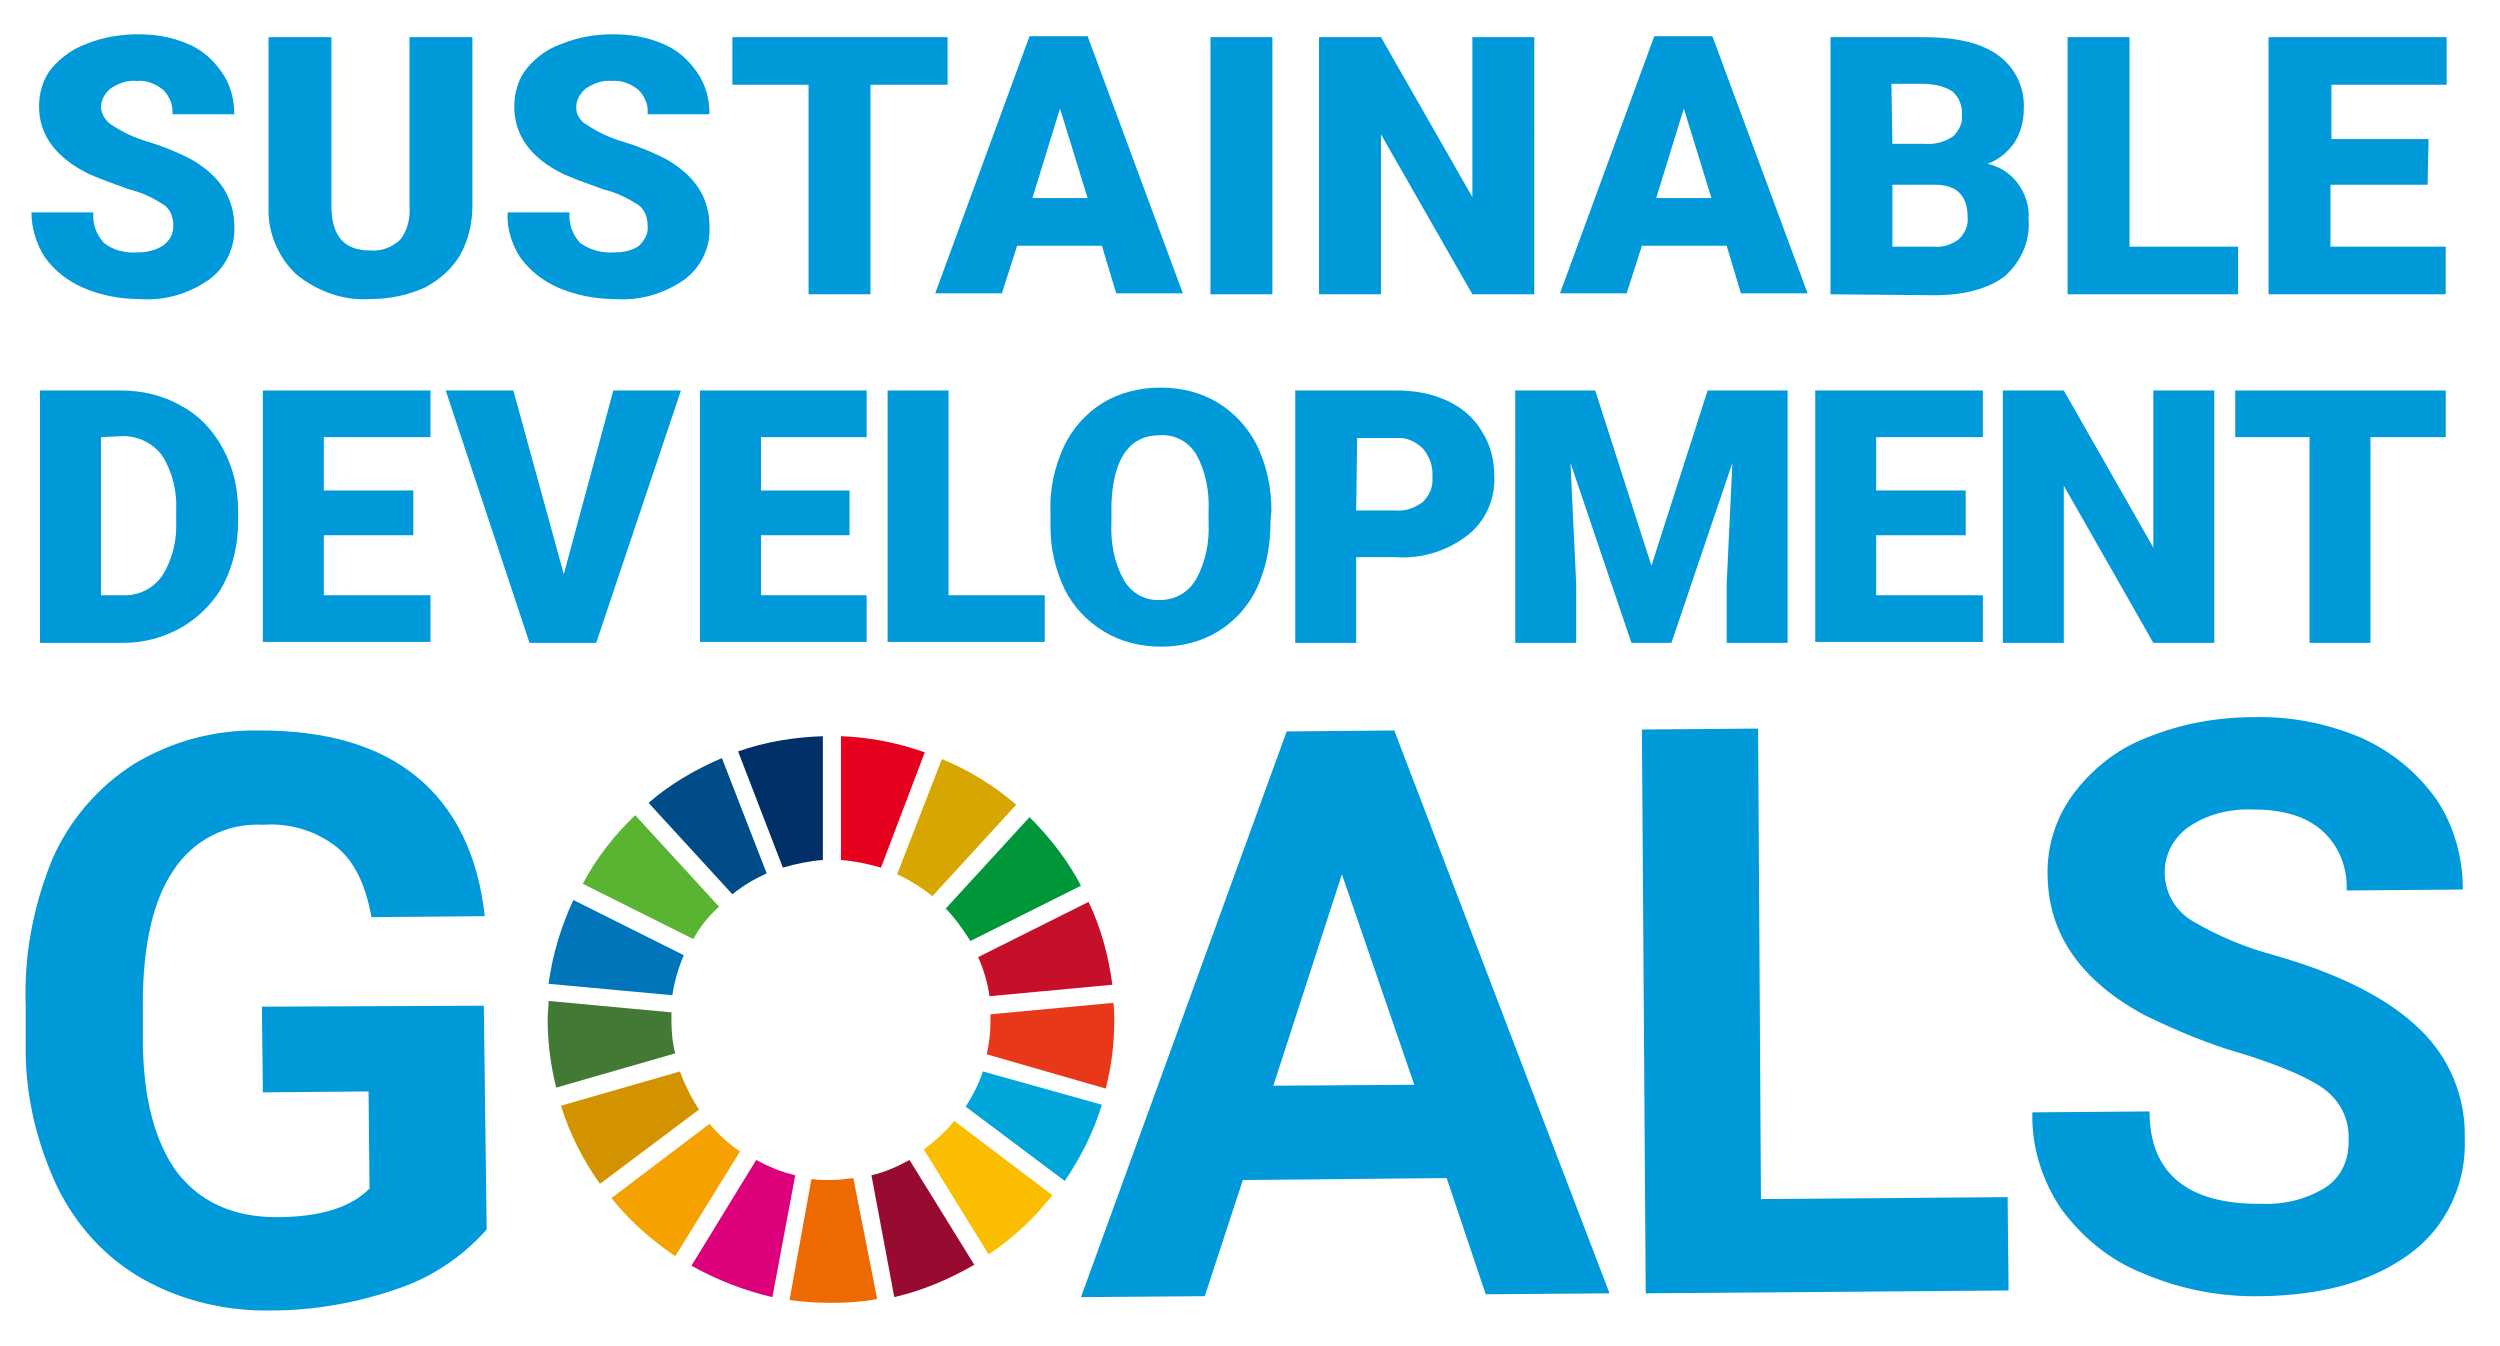 <?xml version="1.0" encoding="utf-8"?>
<!-- Generator: Adobe Illustrator 25.4.1, SVG Export Plug-In . SVG Version: 6.00 Build 0)  -->
<svg version="1.1" id="レイヤー_1" xmlns="http://www.w3.org/2000/svg" xmlns:xlink="http://www.w3.org/1999/xlink" x="0px"
	 y="0px" viewBox="0 0 262.5 141.3" style="enable-background:new 0 0 262.5 141.3;" xml:space="preserve">
<style type="text/css">
	.st0{display:none;opacity:0.45;fill:#FFFFFF;}
	.st1{fill:#0099D9;}
	.st2{fill:#58B431;}
	.st3{fill:#D7A600;}
	.st4{fill:#C60F28;}
	.st5{fill:#00973B;}
	.st6{fill:#427935;}
	.st7{fill:#FABD00;}
	.st8{fill:#E83819;}
	.st9{fill:#F5A200;}
	.st10{fill:#0075BA;}
	.st11{fill:#970B31;}
	.st12{fill:#00A6D9;}
	.st13{fill:#ED6A02;}
	.st14{fill:#E5001E;}
	.st15{fill:#DC007A;}
	.st16{fill:#003067;}
	.st17{fill:#D39200;}
	.st18{fill:#004C88;}
</style>
<rect class="st0" width="262.5" height="141.3"/>
<g id="レイヤー_1-2">
	<path class="st1" d="M51.1,129.1c-2.5,2.8-5.7,5-9.3,6.2c-4.3,1.5-8.8,2.3-13.3,2.3c-4.7,0.1-9.4-1-13.5-3.3c-3.9-2.2-7-5.6-9-9.7
		c-2.2-4.7-3.4-9.8-3.3-15v-4c-0.2-5.3,0.8-10.5,2.8-15.4c1.8-4.1,4.8-7.6,8.6-10c4-2.4,8.5-3.6,13.2-3.5c7,0,12.5,1.6,16.5,4.9
		s6.4,8.2,7.1,14.6L39,96.3c-0.6-3.4-1.8-5.9-3.7-7.4c-2.2-1.7-4.9-2.5-7.7-2.3c-3.8-0.2-7.3,1.6-9.4,4.8c-2.1,3.1-3.2,7.8-3.2,13.9
		v3.8c0,6.2,1.3,10.9,3.6,14c2.4,3.1,5.9,4.7,10.4,4.7c4.6,0,7.8-1,9.8-3l-0.1-10.2l-11.1,0.1l-0.1-9l23.3-0.1L51.1,129.1z"/>
	<path class="st1" d="M151.9,123.7l-21.4,0.2l-4,12.2l-13,0.1l21.6-59.4l11.3-0.1l22.6,59.1l-13,0.1L151.9,123.7z M133.7,114
		l14.8-0.1l-7.6-22.1L133.7,114z"/>
	<path class="st1" d="M184.9,125.9l25.9-0.2l0.1,9.8l-38.1,0.3l-0.4-59.2l12.2-0.1L184.9,125.9z"/>
	<path class="st1" d="M246.6,119.7c0.1-2.1-0.8-4-2.5-5.3c-1.6-1.2-4.6-2.5-8.8-3.8c-3.5-1-6.8-2.4-10.1-4
		c-6.7-3.6-10.1-8.5-10.2-14.6c-0.1-3,0.8-6,2.6-8.5c2-2.7,4.6-4.8,7.7-6c3.6-1.5,7.5-2.2,11.4-2.2c3.9-0.1,7.8,0.7,11.3,2.2
		c3.1,1.4,5.8,3.6,7.8,6.4c1.9,2.8,2.8,6.2,2.8,9.5l-12.2,0.1c0.1-2.4-0.8-4.7-2.6-6.3c-1.7-1.5-4.1-2.2-7.2-2.2
		c-2.5-0.1-4.9,0.5-6.9,1.9c-1.6,1.2-2.5,3-2.4,5c0.1,2,1.2,3.8,2.9,4.8c2.7,1.6,5.6,2.8,8.6,3.6c7,2,12,4.6,15.2,7.7
		c3.2,3,4.9,7.2,4.8,11.5c0.2,4.7-1.9,9.3-5.7,12.1c-3.9,2.9-9.1,4.4-15.6,4.5c-4.3,0.1-8.5-0.7-12.5-2.4c-3.5-1.4-6.4-3.8-8.6-6.8
		c-2-3-3.1-6.5-3-10.1l12.3-0.1c0,6.5,4,9.8,11.8,9.7c2.4,0.1,4.8-0.5,6.8-1.8C245.8,123.6,246.7,121.7,246.6,119.7z"/>
	<path class="st2" d="M72.8,98.6c0.7-1.3,1.6-2.4,2.7-3.4l-8.8-9.6c-2.2,2.1-4.1,4.5-5.5,7.2L72.8,98.6z"/>
	<path class="st3" d="M94.2,91.8c1.3,0.6,2.6,1.4,3.7,2.3l8.8-9.6c-2.3-2-4.9-3.6-7.8-4.8L94.2,91.8z"/>
	<path class="st4" d="M114.3,94.7l-11.6,5.8c0.6,1.3,1,2.7,1.2,4.1l12.9-1.2C116.4,100.4,115.6,97.4,114.3,94.7"/>
	<path class="st5" d="M101.9,98.8l11.6-5.8c-1.4-2.7-3.3-5.1-5.4-7.2l-8.8,9.6C100.3,96.4,101.1,97.6,101.9,98.8"/>
	<path class="st6" d="M70.5,107.1c0-0.3,0-0.5,0-0.8l-12.9-1.2c0,0.6-0.1,1.3-0.1,1.9c0,2.4,0.3,4.8,0.9,7.2l12.5-3.6
		C70.6,109.5,70.5,108.3,70.5,107.1"/>
	<path class="st7" d="M100.2,117.7c-0.9,1.1-2,2.1-3.2,3l6.8,11c2.6-1.7,4.8-3.8,6.7-6.2L100.2,117.7z"/>
	<path class="st8" d="M104,107.1c0,1.2-0.1,2.4-0.4,3.6l12.5,3.6c0.6-2.3,0.9-4.7,0.9-7.2c0-0.6,0-1.2-0.1-1.8l-12.9,1.2
		C104,106.7,104,106.9,104,107.1"/>
	<path class="st9" d="M74.5,118l-10.3,7.8c1.9,2.4,4.2,4.4,6.7,6.1l6.8-11C76.5,120.1,75.4,119.1,74.5,118"/>
	<path class="st10" d="M70.6,104.5c0.2-1.4,0.6-2.8,1.2-4.2l-11.6-5.8c-1.3,2.8-2.2,5.8-2.6,8.8L70.6,104.5z"/>
	<path class="st11" d="M102.3,132.8l-6.8-11c-1.3,0.7-2.6,1.3-4,1.6l2.4,12.8C96.9,135.5,99.7,134.3,102.3,132.8"/>
	<path class="st12" d="M103.2,112.5c-0.4,1.3-1.1,2.6-1.8,3.7l10.4,7.8c1.7-2.5,3-5.1,3.9-8L103.2,112.5z"/>
	<path class="st13" d="M89.6,123.7c-0.8,0.1-1.6,0.2-2.4,0.2c-0.7,0-1.3,0-2-0.1l-2.3,12.7c1.4,0.2,2.9,0.3,4.4,0.3
		c1.6,0,3.2-0.1,4.8-0.4L89.6,123.7z"/>
	<path class="st14" d="M88.3,90.3c1.4,0.1,2.8,0.4,4.2,0.8L97.1,79c-2.8-1-5.8-1.6-8.8-1.7V90.3z"/>
	<path class="st15" d="M83.5,123.4c-1.4-0.3-2.8-0.9-4.1-1.6l-6.8,11.1c2.7,1.5,5.5,2.6,8.5,3.3L83.5,123.4z"/>
	<path class="st16" d="M82.2,91.1c1.4-0.4,2.8-0.7,4.2-0.8v-13c-3,0.1-6.1,0.6-8.9,1.6L82.2,91.1z"/>
	<path class="st17" d="M73.4,116.5c-0.8-1.2-1.5-2.6-2-4l-12.5,3.6c0.9,2.9,2.3,5.7,4.1,8.2L73.4,116.5z"/>
	<path class="st18" d="M76.9,93.9c1.1-0.9,2.3-1.6,3.6-2.2l-4.7-12.1c-2.8,1.2-5.4,2.7-7.7,4.7L76.9,93.9z"/>
	<path class="st1" d="M18.2,23.7c0-0.9-0.3-1.7-1-2.2c-1.1-0.7-2.3-1.3-3.6-1.6c-1.4-0.5-2.8-1-4.2-1.6c-3.5-1.7-5.3-4.1-5.3-7.1
		c0-1.4,0.4-2.9,1.3-4c1-1.2,2.3-2.1,3.7-2.6c1.7-0.7,3.6-1,5.4-1c1.8,0,3.6,0.3,5.2,1c1.5,0.6,2.7,1.7,3.6,3
		c0.9,1.3,1.3,2.8,1.3,4.4h-6.5c0.1-1-0.3-1.9-1-2.6c-0.8-0.6-1.7-1-2.7-0.9c-1-0.1-1.9,0.2-2.8,0.8c-0.6,0.5-1,1.2-1,2
		c0.1,0.8,0.5,1.4,1.1,1.8c1.2,0.8,2.5,1.4,3.9,1.8c1.6,0.5,3.1,1.1,4.6,1.9c2.9,1.7,4.4,4,4.4,7c0.1,2.2-0.9,4.3-2.7,5.6
		c-2.2,1.5-4.7,2.2-7.3,2c-2,0-4.1-0.4-5.9-1.2c-1.6-0.7-3-1.8-4-3.2c-0.9-1.4-1.4-3.1-1.4-4.7h6.5c-0.1,1.2,0.3,2.3,1.1,3.2
		c1,0.8,2.3,1.1,3.6,1c0.9,0,1.8-0.2,2.6-0.7C17.9,25.2,18.2,24.5,18.2,23.7z"/>
	<path class="st1" d="M49.6,3.9v17.7c0,1.8-0.4,3.6-1.3,5.2c-0.9,1.5-2.2,2.6-3.7,3.4c-1.8,0.8-3.7,1.2-5.7,1.2
		c-2.8,0.2-5.6-0.8-7.8-2.6c-1.9-1.8-3-4.4-2.9-7V3.9h6.6v18c0.1,3,1.4,4.4,4.1,4.4c1.1,0.1,2.2-0.3,3.1-1.1c0.8-1,1.1-2.3,1-3.6
		V3.9H49.6z"/>
	<path class="st1" d="M68,23.7c0-0.9-0.3-1.7-1-2.2c-1.1-0.7-2.3-1.3-3.6-1.6c-1.4-0.5-2.8-1-4.2-1.6c-3.5-1.7-5.2-4.1-5.2-7.1
		c0-1.4,0.4-2.9,1.3-4c1-1.2,2.2-2.1,3.7-2.6c1.7-0.7,3.5-1,5.4-1c1.8,0,3.6,0.3,5.2,1c1.5,0.6,2.7,1.7,3.6,3
		c0.9,1.3,1.3,2.8,1.3,4.4h-6.5c0.1-1-0.3-1.9-1-2.6c-0.8-0.6-1.7-1-2.7-0.9c-1-0.1-1.9,0.2-2.8,0.8c-0.6,0.5-1,1.2-1,2
		c0,0.7,0.4,1.4,1.1,1.8c1.2,0.8,2.5,1.4,3.9,1.8c1.6,0.5,3.1,1.1,4.6,1.9c2.9,1.7,4.4,4,4.4,7c0.1,2.2-0.9,4.3-2.7,5.6
		c-2.2,1.5-4.7,2.2-7.3,2c-2,0-4-0.4-5.9-1.2c-1.6-0.7-3-1.8-4-3.2c-0.9-1.4-1.4-3.1-1.3-4.7h6.5c-0.1,1.2,0.3,2.3,1.1,3.2
		c1.1,0.8,2.4,1.1,3.7,1c0.9,0,1.8-0.2,2.5-0.7C67.7,25.2,68.1,24.5,68,23.7z"/>
	<path class="st1" d="M99.5,8.9h-8.1v22h-6.5v-22h-8v-5h22.6L99.5,8.9z"/>
	<path class="st1" d="M115.7,25.8h-8.9l-1.6,5h-7l9.9-27h6.1l10,27h-7L115.7,25.8z M108.4,20.8h5.8l-2.9-9.4L108.4,20.8z"/>
	<path class="st1" d="M133.6,30.9h-6.5v-27h6.5V30.9z"/>
	<path class="st1" d="M161.1,30.9h-6.5L145,14.1v16.8h-6.5v-27h6.5l9.6,16.8V3.9h6.5L161.1,30.9z"/>
	<path class="st1" d="M181.3,25.8h-8.9l-1.6,5h-7l9.9-27h6.1l10,27h-7L181.3,25.8z M173.9,20.8h5.8l-2.9-9.4L173.9,20.8z"/>
	<path class="st1" d="M192.2,30.9v-27h9.7c3.5,0,6.1,0.6,7.9,1.9c1.8,1.3,2.8,3.4,2.7,5.6c0,1.3-0.3,2.5-1,3.6
		c-0.7,1-1.7,1.8-2.8,2.2c1.3,0.3,2.4,1,3.2,2.1c0.8,1.1,1.2,2.4,1.1,3.7c0.2,2.3-0.8,4.5-2.5,6c-1.7,1.3-4.2,2-7.4,2L192.2,30.9z
		 M198.7,15.1h3.4c1.1,0.1,2.1-0.2,3-0.8c0.6-0.6,1-1.4,0.9-2.2c0.1-0.9-0.3-1.9-1-2.5c-0.9-0.6-2.1-0.8-3.2-0.8h-3.2L198.7,15.1z
		 M198.7,19.4v6.5h4.3c1,0.1,1.9-0.2,2.7-0.8c0.6-0.6,1-1.4,0.9-2.3c0-2.2-1.1-3.4-3.4-3.4H198.7z"/>
	<path class="st1" d="M223.6,25.9H235v5h-17.9v-27h6.5V25.9z"/>
	<path class="st1" d="M254.9,19.4h-10.2v6.5h12.1v5h-18.6v-27h18.7v5h-12.1v5.7h10.2L254.9,19.4z"/>
	<path class="st1" d="M4.2,67.5V41h8.5c2.2,0,4.4,0.5,6.3,1.6c1.9,1,3.4,2.6,4.4,4.5c1.1,2,1.6,4.2,1.6,6.5v1.2
		c0,2.3-0.5,4.5-1.5,6.5c-1,1.9-2.5,3.4-4.3,4.5c-1.9,1.1-4,1.7-6.2,1.7H4.2z M10.6,45.9v16.6h2.2c1.6,0.1,3.2-0.6,4.2-2
		c1.1-1.7,1.6-3.8,1.5-5.8v-1.1c0.1-2-0.4-4.1-1.5-5.8c-1-1.3-2.6-2.1-4.3-2L10.6,45.9z"/>
	<path class="st1" d="M43.3,56.2H34v6.3h11.2v4.9H27.6V41h17.6v4.9H34v5.6h9.4V56.2z"/>
	<path class="st1" d="M59.2,60.3L64.4,41h7.1l-8.9,26.5h-7L46.8,41h7.1L59.2,60.3z"/>
	<path class="st1" d="M89.2,56.2h-9.3v6.3H91v4.9H73.5V41H91v4.9H79.9v5.6h9.3V56.2z"/>
	<path class="st1" d="M99.6,62.5h10.1v4.9H93.2V41h6.4V62.5z"/>
	<path class="st1" d="M133.4,54.8c0,2.4-0.4,4.7-1.4,6.9c-0.9,1.9-2.3,3.5-4.1,4.6c-1.8,1.1-3.9,1.6-6,1.6c-2.1,0-4.2-0.5-6-1.6
		c-1.8-1.1-3.2-2.6-4.1-4.4c-1-2.1-1.5-4.3-1.5-6.6v-1.5c-0.1-2.4,0.4-4.7,1.4-6.9c0.9-1.9,2.3-3.5,4.1-4.6c1.8-1.1,3.9-1.6,6.1-1.6
		c2.1,0,4.2,0.5,6,1.6c1.8,1.1,3.2,2.7,4.1,4.5c1,2.1,1.5,4.4,1.5,6.8L133.4,54.8z M126.9,53.7c0.1-2.1-0.3-4.2-1.3-6
		c-0.8-1.3-2.2-2.1-3.8-2c-3.2,0-4.9,2.4-5.1,7.2v2c-0.1,2.1,0.3,4.2,1.3,6c0.8,1.4,2.3,2.2,3.8,2.1c1.6,0,3-0.8,3.8-2.2
		c1-1.8,1.4-3.9,1.3-5.9L126.9,53.7z"/>
	<path class="st1" d="M142.4,58.5v9H136V41h10.6c1.9,0,3.7,0.3,5.4,1.1c1.5,0.7,2.8,1.8,3.6,3.2c0.9,1.4,1.3,3,1.3,4.7
		c0.1,2.4-0.9,4.7-2.8,6.2c-2.2,1.7-4.9,2.5-7.6,2.3H142.4z M142.4,53.6h4.2c1,0.1,2-0.3,2.8-0.9c0.7-0.7,1.1-1.6,1-2.6
		c0.1-1.1-0.3-2.2-1-3c-0.7-0.7-1.7-1.2-2.7-1.1h-4.2L142.4,53.6z"/>
	<path class="st1" d="M167.5,41l5.9,18.4l5.9-18.4h8.4v26.5h-6.4v-6.2l0.6-12.7l-6.4,18.9h-4.2l-6.4-18.9l0.6,12.7v6.2h-6.4V41
		H167.5z"/>
	<path class="st1" d="M206.4,56.2H197v6.3h11.2v4.9h-17.6V41h17.6v4.9H197v5.6h9.4L206.4,56.2z"/>
	<path class="st1" d="M232.5,67.5h-6.4L216.7,51v16.5h-6.4V41h6.4l9.4,16.5V41h6.4V67.5z"/>
	<path class="st1" d="M256.8,45.9h-7.9v21.6h-6.4V45.9h-7.8V41h22.1L256.8,45.9z"/>
</g>
</svg>
